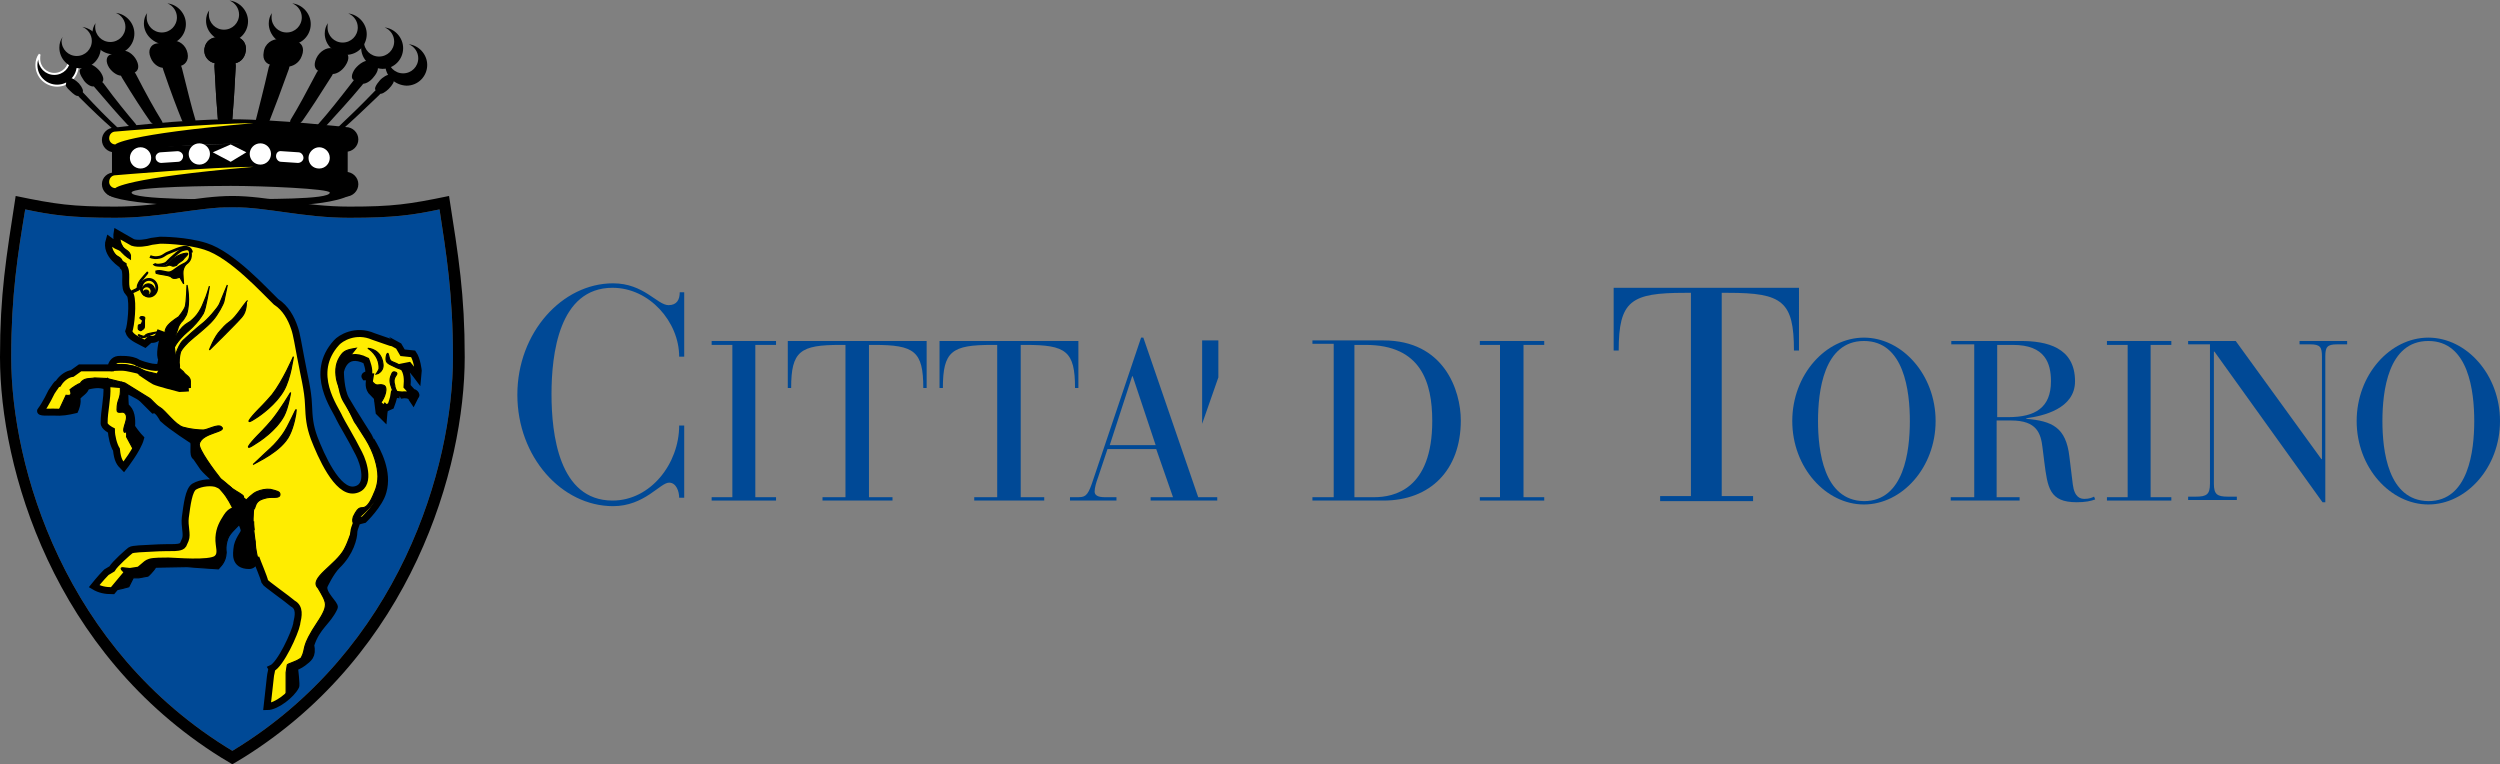 <?xml version="1.0" encoding="utf-8"?>
<!-- Generator: $$$/GeneralStr/196=Adobe Illustrator 27.6.0, SVG Export Plug-In . SVG Version: 6.00 Build 0)  -->
<svg version="1.1" id="Livello_1" xmlns="http://www.w3.org/2000/svg" xmlns:xlink="http://www.w3.org/1999/xlink" x="0px" y="0px"
	 viewBox="0 0 446.5 136.5" style="enable-background:new 0 0 446.5 136.5;" xml:space="preserve">
<rect x="0" y="0" width="446.5" height="136.5" fill="#808080" stroke="none"/>
<style type="text/css">
	.st0{fill:#004996;}
	.st1{fill-rule:evenodd;clip-rule:evenodd;fill:#004996;}
	.st2{stroke:#FFFFFF;stroke-width:0.358;stroke-miterlimit:3.864;}
	.st3{fill-rule:evenodd;clip-rule:evenodd;}
	.st4{fill:#FFFFFF;}
	.st5{fill:#FFED00;}
	.st6{fill:none;stroke:#000000;stroke-width:0.203;stroke-miterlimit:3.864;}
	.st7{stroke:#000000;stroke-width:0.203;stroke-miterlimit:3.864;}
	.st8{fill-rule:evenodd;clip-rule:evenodd;stroke:#000000;stroke-width:0.203;stroke-miterlimit:3.864;}
	.st9{fill:none;stroke:#000000;stroke-width:0.507;stroke-miterlimit:3.864;}
	.st10{fill:none;stroke:#000000;stroke-width:1.217;stroke-miterlimit:3.864;}
	.st11{fill-rule:evenodd;clip-rule:evenodd;fill:#FFED00;}
	.st12{fill:none;stroke:#000000;stroke-width:1.246;stroke-miterlimit:3;}
	.st13{stroke:#000000;stroke-width:0.199;stroke-miterlimit:3.864;}
	.st14{fill:none;stroke:#000000;stroke-width:0.199;stroke-miterlimit:3.864;}
</style>
<g>
	<path class="st0" d="M122.3,52.2h-0.9c0,1.3-0.5,2.3-2,2.3c-2,0-4.4-3.9-9.9-3.9c-9.1,0-17.1,8.8-17.1,19.9
		c0,11.1,7.9,19.9,17.1,19.9c5.6,0,8.4-4.2,10-4.2c1.3,0,1.8,1.6,1.8,2.7h0.9V76h-0.9c0,6.8-5.1,13.4-11.9,13.4
		c-9.6,0-10.9-11.9-10.9-19c0-7.1,1.3-19,10.9-19c6.6,0,11.9,6.1,11.9,12.3h0.9V52.2L122.3,52.2z"/>
	<polygon class="st0" points="130.8,88.8 127.1,88.8 127.1,89.4 138.6,89.4 138.6,88.8 134.9,88.8 134.9,61.6 138.6,61.6 
		138.6,60.9 127.1,60.9 127.1,61.6 130.8,61.6 130.8,88.8 	"/>
	<path class="st0" d="M151.1,88.8h-4.2v0.6h12.5v-0.6h-4.2V61.6h0.9c7.2,0,8.8,1.1,8.8,7.7h0.6v-8.4h-24.8v8.4h0.6
		c0-6.6,1.6-7.7,8.8-7.7h0.9V88.8L151.1,88.8z"/>
	<path class="st0" d="M178.1,88.8H174v0.6h12.5v-0.6h-4.2V61.6h0.9c7.2,0,8.8,1.1,8.8,7.7h0.6v-8.4h-24.8v8.4h0.6
		c0-6.6,1.6-7.7,8.8-7.7h0.9V88.8L178.1,88.8z"/>
	<path class="st1" d="M238.2,88.8h-3.8v0.6h12.7c8.3,0,13.8-5.4,13.8-14.3c0-5.4-3-14.3-13.8-14.3h-12.7v0.6h3.8V88.8L238.2,88.8z
		 M241.9,61.6h2c9.9,0,11.9,6.7,11.9,13.6c0,12.2-6.8,13.6-10.4,13.6h-3.5V61.6L241.9,61.6z"/>
	<polygon class="st0" points="267.9,88.8 264.3,88.8 264.3,89.4 275.8,89.4 275.8,88.8 272.1,88.8 272.1,61.6 275.8,61.6 
		275.8,60.9 264.3,60.9 264.3,61.6 267.9,61.6 267.9,88.8 	"/>
	<path class="st0" d="M302.1,88.6h-5.6v0.9h16.6v-0.9h-5.6V52.3h1.2c9.6,0,11.7,1.5,11.7,10.3h0.9V51.4h-33.1v11.2h0.9
		c0-8.9,2.2-10.3,11.8-10.3h1.1V88.6L302.1,88.6z"/>
	<path class="st1" d="M320.1,75.2c0,8.3,6,14.9,12.8,14.9c6.8,0,12.8-6.6,12.8-14.9c0-8.3-6-14.9-12.8-14.9
		C326.1,60.3,320.1,66.9,320.1,75.2L320.1,75.2z M324.7,75.2c0-5.3,1-14.3,8.2-14.3c7.2,0,8.2,9,8.2,14.3s-1,14.3-8.2,14.3
		C325.7,89.4,324.7,80.5,324.7,75.2L324.7,75.2z"/>
	<path class="st1" d="M352.5,88.8h-4.1v0.6h12.3v-0.6h-4.1V75.1h2.6c4.6,0,5.3,2.3,5.6,4.9l0.3,2.4c0.6,4.7,0.9,7.3,5.8,7.3
		c1.5,0,2.5-0.2,3.3-0.5l-0.2-0.5c-0.4,0.2-0.9,0.4-1.7,0.4c-0.7,0-1.8-0.2-2.1-2.6l-0.6-4.9c-0.6-5.3-3.1-6.4-7.7-6.8v-0.1
		c3-0.4,8.7-1.7,8.7-6.6c0-6.1-5.1-7.2-9.7-7.2h-12.4v0.6h4.1V88.8L352.5,88.8z M356.7,61.6h2.8c5.8,0,6.8,3.3,6.8,6.5
		c0,4.7-2.8,6.4-7.6,6.4h-2V61.6L356.7,61.6z"/>
	<polygon class="st0" points="380,88.8 376.3,88.8 376.3,89.4 387.8,89.4 387.8,88.8 384.1,88.8 384.1,61.6 387.8,61.6 387.8,60.9 
		376.3,60.9 376.3,61.6 380,61.6 380,88.8 	"/>
	<path class="st1" d="M420.9,75.2c0,8.3,6,14.9,12.8,14.9s12.8-6.6,12.8-14.9c0-8.3-6-14.9-12.8-14.9S420.9,66.9,420.9,75.2
		L420.9,75.2z M425.5,75.2c0-5.3,1-14.3,8.2-14.3c7.2,0,8.2,9,8.2,14.3s-1,14.3-8.2,14.3C426.5,89.4,425.5,80.5,425.5,75.2
		L425.5,75.2z"/>
	<path class="st0" d="M414.8,89.7h0.5V63.7c0-1.7,0.3-2.2,2.1-2.2h1.8v-0.6h-8.5v0.6h1.9c1.8,0,2.1,0.5,2.1,2.2v18.3h-0.1
		l-15.3-21.1h-8.5v0.6h3.9v24.9c0,1.9-0.6,2.3-2.5,2.3h-1.4v0.6h8.7v-0.6h-1.6c-1.9,0-2.5-0.4-2.5-2.3V62.8h0.1L414.8,89.7
		L414.8,89.7z"/>
	<path class="st1" d="M209.5,88.8h-4v0.6h11.9v-0.6H214l-9.8-28.5h-0.4L195,86.4c-0.8,2.3-1.3,2.4-2.6,2.4h-1.3v0.6h8.3v-0.6h-2.1
		c-1.3,0-1.8-0.4-1.8-1c0-0.7,0.3-1.7,0.6-2.5l1.7-5.1h8.7L209.5,88.8L209.5,88.8z M206.4,79.5h-8.2l4-12.3h0.1L206.4,79.5
		L206.4,79.5z"/>
	<polygon class="st0" points="214.7,60.8 217.6,60.8 217.6,67.4 214.7,75.7 214.7,60.8 	"/>
	<path class="st0" d="M41.5,134.1C71.4,116,80.9,83.4,80.9,63.8c0-11.3-1.2-18.5-2.4-26.4c-4.7,1-8.1,1.5-16.1,1.5
		c-8.2,0-14.7-1.9-20.9-1.9c-6.2,0-12.7,1.9-20.9,1.9c-8,0-11.4-0.5-16.1-1.5C3.2,45.3,2,52.6,2,63.8C2,83.4,11.5,116,41.5,134.1
		L41.5,134.1z"/>
	<path d="M68.8,11.5c0-0.7,0.2-1.4,0.6-1.9c-0.1,0.2-0.1,0.5-0.1,0.8c0,1.5,1.2,2.7,2.7,2.7c1.5,0,2.7-1.2,2.7-2.7
		c0-1.1-0.7-2.1-1.7-2.5c1.8,0.2,3.3,1.8,3.3,3.7c0,2-1.6,3.7-3.7,3.7C70.4,15.2,68.8,13.5,68.8,11.5L68.8,11.5z"/>
	<path d="M64.5,8.5c0-0.7,0.2-1.4,0.6-1.9c-0.1,0.2-0.1,0.5-0.1,0.8c0,1.5,1.2,2.7,2.7,2.7c1.5,0,2.7-1.2,2.7-2.7
		c0-1.1-0.7-2.1-1.7-2.5c1.8,0.2,3.3,1.8,3.3,3.7c0,2-1.6,3.7-3.7,3.7C66.1,12.2,64.5,10.5,64.5,8.5L64.5,8.5z"/>
	<path d="M58,6c0-0.7,0.2-1.4,0.6-1.9c-0.1,0.2-0.1,0.5-0.1,0.8c0,1.5,1.2,2.7,2.7,2.7c1.5,0,2.7-1.2,2.7-2.7c0-1.1-0.7-2.1-1.7-2.5
		c1.8,0.2,3.3,1.8,3.3,3.7c0,2-1.6,3.7-3.7,3.7C59.7,9.7,58,8,58,6L58,6z"/>
	<path d="M48,4.2c0-0.7,0.2-1.4,0.6-1.9c-0.1,0.2-0.1,0.5-0.1,0.8c0,1.5,1.2,2.7,2.7,2.7c1.5,0,2.7-1.2,2.7-2.7
		c0-1.1-0.7-2.1-1.7-2.5c1.8,0.2,3.3,1.8,3.3,3.7c0,2-1.6,3.7-3.7,3.7S48,6.2,48,4.2L48,4.2z"/>
	<path d="M36.8,3.7c0-0.7,0.2-1.4,0.6-1.9c-0.1,0.2-0.1,0.5-0.1,0.8c0,1.5,1.2,2.7,2.7,2.7c1.5,0,2.7-1.2,2.7-2.7
		c0-1.1-0.7-2.1-1.7-2.5c1.8,0.2,3.3,1.8,3.3,3.7c0,2-1.6,3.7-3.7,3.7C38.5,7.3,36.8,5.7,36.8,3.7L36.8,3.7z"/>
	<path class="st2" d="M13.9,11.1c0,0.1,0,0.3,0,0.5c0,2-1.6,3.7-3.7,3.7c-2,0-3.7-1.6-3.7-3.7c0-0.7,0.2-1.4,0.6-1.9
		c-0.1,0.2-0.1,0.5-0.1,0.8c0,1.5,1.2,2.7,2.7,2.7c1.5,0,2.7-1.2,2.7-2.7c0,0,0,0,0,0L13.9,11.1L13.9,11.1z"/>
	<path d="M10.6,8.5c0-0.7,0.2-1.4,0.6-1.9C11.1,6.8,11,7.1,11,7.3c0,1.5,1.2,2.7,2.7,2.7c1.5,0,2.7-1.2,2.7-2.7
		c0-1.1-0.7-2.1-1.7-2.5C16.5,5.1,18,6.6,18,8.5c0,2-1.6,3.7-3.7,3.7C12.2,12.2,10.6,10.5,10.6,8.5L10.6,8.5z"/>
	<path d="M16.5,6c0-0.7,0.2-1.4,0.6-1.9C17,4.3,17,4.6,17,4.8c0,1.5,1.2,2.7,2.7,2.7c1.5,0,2.7-1.2,2.7-2.7c0-1.1-0.7-2.1-1.7-2.5
		c1.8,0.2,3.3,1.8,3.3,3.7c0,2-1.6,3.7-3.7,3.7C18.2,9.7,16.5,8,16.5,6L16.5,6z"/>
	<path d="M25.7,4.2c0-0.7,0.2-1.4,0.6-1.9c-0.1,0.2-0.1,0.5-0.1,0.8c0,1.5,1.2,2.7,2.7,2.7c1.5,0,2.7-1.2,2.7-2.7
		c0-1.1-0.7-2.1-1.7-2.5c1.8,0.2,3.3,1.8,3.3,3.7c0,2-1.6,3.7-3.7,3.7C27.4,7.8,25.7,6.2,25.7,4.2L25.7,4.2z"/>
	<path d="M13.5,15.8c0.3-0.2,1.1,0.4,1.5,0.9c2.2,2.4,4.2,4.4,5.9,6c0.3,0.3,0.6,0.7,0.3,0.8c-0.3,0.1-0.9-0.4-1.2-0.6
		c-1.7-1.5-3.6-3.3-5.8-5.5C13.6,16.8,13.2,16.1,13.5,15.8L13.5,15.8z"/>
	<path d="M11.8,14.7c0.2-0.3,0.4-0.5,0.6-0.7c0.3-0.3,1.2,0.4,1.7,0.9c0.6,0.7,0.9,1.4,0.6,1.6c-0.2,0.2-0.5,0.4-0.7,0.6
		c-0.3,0.2-1-0.4-1.4-0.8c0,0,0,0,0,0c-0.7-0.6-1-1.1-0.8-1.3C11.8,14.9,11.8,14.8,11.8,14.7L11.8,14.7z"/>
	<path d="M16.5,13.8c0.5-0.2,1.4,0.4,2,1.1c2.2,3,4.1,5.3,5.7,7.2c0.3,0.4,0.5,0.9,0,0.9c-0.4,0.1-1.1-0.4-1.4-0.7
		c-1.7-1.8-3.6-4-5.9-6.7C16.3,14.9,16,14.1,16.5,13.8L16.5,13.8z"/>
	<path d="M14.4,12.3c0.4-0.3,0.9-0.5,1.3-0.8c0.5-0.2,1.5,0.4,2.2,1.3c0.7,1,0.7,1.7,0.2,2c-0.5,0.2-0.9,0.4-1.3,0.6
		c-0.4,0.2-1.3-0.3-1.8-1C14.3,13.4,14,12.6,14.4,12.3L14.4,12.3z"/>
	<path d="M22,11.8c0.7-0.2,1.8,0.5,2.3,1.5c1.8,3.5,3.3,6.2,4.6,8.3c0.3,0.5,0.1,1-0.4,1c-0.5,0-1.2-0.4-1.6-0.8
		c-1.4-2-3.1-4.6-5.1-7.9C21.2,12.9,21.3,12,22,11.8L22,11.8z"/>
	<path d="M19.6,9.8c0.7-0.3,1.5-0.5,2.3-0.7c0.7-0.2,1.9,0.5,2.5,1.7c0.6,1.2,0.2,2-0.5,2.2c-0.7,0.2-1.4,0.3-2.1,0.5
		c-0.6,0.1-1.6-0.4-2.3-1.4C18.8,11,19,10.1,19.6,9.8L19.6,9.8z"/>
	<path d="M30.2,10.3c0.8-0.1,2,0.6,2.3,1.9c1,4,1.7,6.9,2.4,9.2c0.1,0.6-0.3,1-0.9,1c-0.6,0-1.3-0.4-1.5-0.9c-0.9-2.2-2-5.1-3.3-8.9
		C28.7,11.3,29.3,10.4,30.2,10.3L30.2,10.3z"/>
	<path d="M27.8,7.8c1-0.2,2.1-0.3,3.2-0.5c0.9-0.1,2.2,0.7,2.5,2.2c0.3,1.4-0.6,2.2-1.4,2.3c-1,0.1-1.9,0.2-2.8,0.3
		c-0.7,0.1-1.9-0.5-2.4-1.8C26.3,8.9,27,8,27.8,7.8L27.8,7.8z"/>
	<path d="M40.2,9.6c0.9,0,1.9,0.8,1.9,2.2c-0.2,4.1-0.4,7.1-0.6,9.4c-0.1,0.6-0.7,1-1.3,1c-0.6,0-1.2-0.4-1.3-1
		c-0.2-2.3-0.4-5.3-0.6-9.4C38.3,10.5,39.3,9.6,40.2,9.6L40.2,9.6z"/>
	<path d="M38.4,6.7c1.2,0,2.4-0.1,3.6-0.1c1,0,2.1,0.9,1.9,2.5c-0.2,1.5-1.3,2.2-2.1,2.2c-1.1,0-2.1,0-3.2,0c-0.8,0-2-0.7-2.1-2.1
		C36.4,7.7,37.5,6.8,38.4,6.7L38.4,6.7z"/>
	<path d="M40.2,9.6c0.9,0,1.9,0.8,1.9,2.2c-0.2,4.1-0.4,7.1-0.6,9.4c-0.1,0.6-0.7,1-1.3,1c-0.6,0-1.2-0.4-1.3-1
		c-0.2-2.3-0.4-5.3-0.6-9.4C38.3,10.5,39.3,9.6,40.2,9.6L40.2,9.6z"/>
	<path d="M38.4,6.7c1.2,0,2.4-0.1,3.6-0.1c1,0,2.1,0.9,1.9,2.5c-0.2,1.5-1.3,2.2-2.1,2.2c-1.1,0-2.1,0-3.2,0c-0.8,0-2-0.7-2.1-2.1
		C36.4,7.7,37.5,6.8,38.4,6.7L38.4,6.7z"/>
	<path d="M50.5,10c0.9,0.1,1.5,1,1.1,2.3c-1.4,3.9-2.5,6.8-3.4,9.1c-0.2,0.6-0.9,1-1.6,1c-0.6,0-1.1-0.5-0.9-1
		C46.3,19,47.1,16,48,12C48.4,10.7,49.6,9.9,50.5,10L50.5,10z"/>
	<path d="M49.6,7c1.1,0.1,2.2,0.2,3.3,0.4c0.9,0.2,1.6,1.1,1,2.6c-0.5,1.4-1.8,1.9-2.5,1.9c-1-0.1-1.9-0.2-2.9-0.3
		c-0.8-0.1-1.7-0.8-1.4-2.3C47.3,7.7,48.7,7,49.6,7L49.6,7z"/>
	<path d="M59,11.4c0.8,0.2,0.9,1.1,0.3,2.1c-2.2,3.5-3.9,6.1-5.3,8.1c-0.4,0.5-1.1,0.9-1.6,0.8c-0.6,0-0.7-0.5-0.5-1
		c1.3-2.1,2.8-4.9,4.7-8.5C57.2,11.9,58.4,11.3,59,11.4L59,11.4z"/>
	<path d="M59.1,8.6c0.9,0.2,1.7,0.4,2.5,0.7c0.7,0.3,0.9,1.2,0.1,2.4c-0.7,1.1-1.8,1.6-2.4,1.5c-0.7-0.2-1.5-0.3-2.3-0.5
		c-0.7-0.2-1.1-1-0.5-2.3C57.1,9.1,58.4,8.5,59.1,8.6L59.1,8.6z"/>
	<path d="M65,13.4c0.5,0.2,0.3,1.1-0.4,1.9c-2.4,2.9-4.5,5.1-6.2,7c-0.4,0.4-1.1,0.8-1.5,0.7c-0.5-0.1-0.4-0.5,0-0.9
		c1.7-1.9,3.6-4.3,6-7.4C63.5,13.8,64.6,13.1,65,13.4L65,13.4z"/>
	<path d="M65.8,10.9c0.5,0.3,1,0.5,1.5,0.8c0.4,0.3,0.2,1.2-0.6,2.1c-0.6,0.8-1.6,1.3-2,1.1c-0.5-0.2-1-0.4-1.5-0.6
		c-0.5-0.2-0.5-1,0.2-2C64.2,11.3,65.3,10.7,65.8,10.9L65.8,10.9z"/>
	<path d="M68.5,15.4c0.3,0.3-0.2,1-0.8,1.6c-2.4,2.3-4.4,4.2-6.2,5.8c-0.3,0.3-1,0.7-1.3,0.6c-0.4-0.1-0.1-0.5,0.3-0.8
		c1.8-1.7,3.9-3.7,6.3-6.2C67.3,15.8,68.2,15.2,68.5,15.4L68.5,15.4z"/>
	<path d="M69.6,13.4c0.3,0.2,0.5,0.5,0.7,0.8c0.2,0.3-0.2,1-0.9,1.7c-0.5,0.5-1.3,1-1.5,0.8c-0.2-0.2-0.5-0.4-0.8-0.6
		c-0.3-0.2,0-0.9,0.7-1.7C68.3,13.8,69.3,13.2,69.6,13.4L69.6,13.4z"/>
	<path class="st3" d="M20.4,22.8c0,0,12-1.5,20.9-1.5c8.2,0,20.5,1.4,20.5,1.4c1.2,0,2.2,1,2.2,2.2v0c0,1.2-1,2.2-2.2,2.2
		c0,0-12.1-1.4-20.6-1.4c-8.3,0-20.8,1.5-20.8,1.5c-1.2,0-2.2-1-2.2-2.2l0,0C18.2,23.8,19.2,22.8,20.4,22.8L20.4,22.8z"/>
	<path d="M20,26.8c0,0,12.9-1,21.2-1.1c8.2-0.1,20.9,0.7,20.9,0.7v5.8c0,0-12.7-1.4-20.8-1.4C33,30.7,20,32.2,20,32.2V26.8L20,26.8z
		"/>
	<path class="st3" d="M20.4,30.8c0,0,12.6-1.5,20.9-1.5c8,0,20.5,1.4,20.5,1.4c1.2,0,2.2,1,2.2,2.2l0,0c0,1.2-1,2.2-2.2,2.2
		c0,0,0.2-2.1-20.5-2.1c-22,0-20.9,2.1-20.9,2.1c-1.2,0-2.2-1-2.2-2.2l0,0C18.2,31.7,19.2,30.8,20.4,30.8L20.4,30.8z"/>
	<polygon class="st4" points="38,27.2 41.2,28.9 44,27.2 41.2,25.8 38,27.2 	"/>
	<path class="st4" d="M28.7,27.2l3-0.2c0.5,0,1,0.4,1,0.9v0c0,0.5-0.4,1-0.9,1l-3,0.2c-0.5,0-1-0.4-1-0.9v0
		C27.7,27.7,28.2,27.2,28.7,27.2L28.7,27.2z"/>
	<path class="st4" d="M23.2,28.2c0-1,0.8-1.9,1.9-1.9c1,0,1.9,0.8,1.9,1.9c0,1-0.8,1.9-1.9,1.9C24.1,30.1,23.2,29.3,23.2,28.2
		L23.2,28.2z"/>
	<path class="st4" d="M33.7,27.5c0-1,0.8-1.9,1.9-1.9c1,0,1.9,0.8,1.9,1.9c0,1-0.8,1.9-1.9,1.9C34.5,29.4,33.7,28.5,33.7,27.5
		L33.7,27.5z"/>
	<path class="st4" d="M50.3,27l3,0.2c0.5,0,0.9,0.5,0.9,1v0c0,0.5-0.5,0.9-1,0.9l-3-0.2c-0.5,0-0.9-0.5-0.9-1v0
		C49.3,27.3,49.7,26.9,50.3,27L50.3,27z"/>
	<path class="st4" d="M44.6,27.5c0-1,0.8-1.9,1.9-1.9c1,0,1.9,0.8,1.9,1.9c0,1-0.8,1.9-1.9,1.9C45.4,29.4,44.6,28.5,44.6,27.5
		L44.6,27.5z"/>
	<path class="st4" d="M55.1,28.2c0-1,0.9-1.9,1.9-1.9c1,0,1.9,0.8,1.9,1.9c0,1-0.8,1.9-1.9,1.9C55.9,30.1,55.1,29.3,55.1,28.2
		L55.1,28.2z"/>
	<path class="st5" d="M41.8,91.3c0,0-0.7,0-1.4,1.1c-0.7,1.1-1.3,2.1-1.4,3.7s0.7,2.9-0.4,3.8c-1.3,1-7.6,0.4-8.6,0.4
		c-1,0-2.7,0-3.3,0.2c-0.6,0.2-0.7,0.4-1.2,0.8c-0.5,0.4-0.7,0.6-0.7,0.6l-1.9,0.3c0.2,0.5-0.4,0.4-0.4,0.4l-2.5,3
		c-1.3,0-2.3-0.2-3.3-0.8c0,0,1.2-1.5,2.2-2.5l1-0.6c0.5-0.9,2.9-3,3.3-3.3c0.4-0.3,2.4-0.3,3.9-0.4c1.4-0.1,3.6-0.1,3.6-0.1
		c0.5,0,1.6,0,1.9-0.5l0.4-0.9c0.4-1-0.2-2.4,0-4c0.3-2.2,0.6-4.9,1.6-5.5c1.2-0.7,3.2-0.9,4.3-0.4c-0.4-1-1.7-1.8-2.7-3
		c-0.5-0.7-1.3-1.9-1.3-1.9c-0.7-0.3-0.1-2.2-0.5-2.9c0,0-3.8-2.4-5.4-3.9c0,0-0.9-1.8-1.7-1.6c-0.6-0.6-1.9-1.9-1.9-1.9
		c-0.8-0.8-2.6-1.4-3.2-1.9c0,0.9,0,2,0.1,3.2c1.1,0.7,1.2,2.3,1.1,3.6c0.1,0.3,1.2,1.7,1.6,2.1c-0.5,1.9-3,5.1-3,5.1
		c-0.7-0.7-1.1-1.2-1.3-3.1c-0.5-0.8-0.9-2.4-0.9-3.4c0,0-1.4-0.7-1.3-1.4c0-2.1,0.6-4.2,0.5-6.5c-1.4-0.5-2.3-0.3-3.7,0
		c-0.3,1-0.9,1-1.7,2c0.3,0.9-0.3,2.2-0.3,2.2c-1.3,0.3-2.3,0.5-3.9,0.4c-0.9,0-2.6,0.1-2.2-0.3C8,72.3,9.1,70,9.1,70l0.4-0.6
		c0.2-0.2,0.5-0.9,0.8-0.9c0.7-1.1,1.7-1.7,2.5-1.8l1.4-1l5.5,0c0.1-0.7,0.5-1.4,1.3-1.5c0,0,2.4-0.2,3.5,0.6c0,0,0.7,0.3,1.1,0.4
		c1.1,0.3,1.7,0.5,2.9,0.4l0.3-1.5c-0.5-0.5,0-3.1,0.4-4.2l-0.8-0.3c-0.3,0.8-0.8,1.1-1.7,1l-0.9,0.8c-1.5-0.8-2.6-1.2-2.9-2.2
		c0.4-1,0.8-5.1,0.3-6.5L22.6,52c-0.6-1.2,0.2-3.5-0.7-4.3l0-0.2c0,0-3.3-1.9-2.5-4.5c0.7,0.5,1.1,0.9,1.8,1.2
		c-0.6-1.2-0.4-2.4-0.4-2.4l2.8,1.6c0.9,0.3,2.4,0.1,3.4-0.2l1.5-0.2c0.3,0,4.6,0,8.1,1.1c4.8,1.5,10.7,8.1,12.6,9.9
		c1.7,1.1,2.7,2.9,3.3,4.7c0.4,1.1,0.7,3.2,1.1,5.2c0.6,3.3,1.3,5.8,1.4,8.5c0.1,2.3,0.2,3.7,1,5.9c1.2,3.1,4.1,9.8,7.2,9.3
		c3-0.5,1.7-4.8,0.8-6.5c-1.4-2.8-3.2-5.7-3.5-6.4c-0.7-1.7-5.5-7.9-0.5-13.4c0.7-0.8,3.4-2.5,6.5-1.1c0,0,2.6,0.9,2.6,0.9
		c0.8,0.3,0.8,0.2,0.8,0.2l1.1,0.6l0.7,1.2l1.9,0.2c0.7,1,0.9,3,0.9,3l-0.1,1.1L74,66.9l-1.3-1.6l-0.8,0.3c0.8,1,0.8,2.3,0.7,3.5
		l1,1.1c0.3-0.1,0.8,0.5,0.5,0.6l-0.4,0.8l-0.2-0.3c0,0-0.2-1-2.1-0.6c0.1-0.1-0.2,0-0.1-0.1l-1-0.1c-0.1,0.8-0.6,2.1-0.6,2.1
		L68.7,73l-0.1-0.1c-0.2,0.3-0.3,1.6-0.3,1.6l-0.8-0.8c-0.1-0.8-0.3-2.4-0.3-2.4l0,0l-0.1-0.6l-0.7-0.5l0,0.1
		c-0.9-0.9-0.7-1.8-0.5-2.9H65c-0.2-0.3,0.5-0.4,0.6-0.4c0.3-0.8-0.4-2.5-0.4-2.5c-4-2-4.6,2-4.6,2s0,3.3,1,5c1,1.8,4.5,7.2,4.5,7.3
		c1.2,2,3.1,5.6,2.1,9.1c-0.6,2.3-3.4,5-3.4,5c-1.3,0.3-1.3,0.4-1.4,0.8c-0.2,0.5-0.4,1.1-0.4,1.4c0,1-0.6,3.7-3,6
		c-1.2,1.2-2.3,3.6-2.3,3.6c-0.5,1.4,2.1,3.4,1.8,3.9c-1.2,2.6-3.1,3.3-4.2,6.7c0.4,2-0.4,2.4-1.4,3.2c-0.5,0.4-1.5,0.8-1.5,0.8
		c0,0.1,0.4,3.3,0.2,3.4c-0.7,1.4-3.4,3.6-5.1,3.6l0.6-5.4c0-0.3,0.3-1.2,0.2-1.4c1.6-0.7,4.2-6.4,4.5-8l0-0.1
		c0.3-1.3,0.6-2.8-0.7-3.5c-0.9-0.8-4.9-3.6-5-3.9c-0.2-0.9-1.3-3.4-1.6-4.3c0,0-0.2,1.4-1.2,1.4c-2.8,0-2.2-2.4-2.2-2.9
		c0.1-1.6,1.3-2.8,1.3-3.2c0.1-0.5-0.5-1.6-0.5-1.6L41.8,91.3L41.8,91.3z"/>
	<path class="st3" d="M25.4,51.8c0-0.6,0.5-1.1,1.1-1.1c0.6,0,1.1,0.5,1.1,1.1c0,0.6-0.5,1.1-1.1,1.1C25.8,52.9,25.4,52.4,25.4,51.8
		L25.4,51.8z M25.4,52c0-0.5,0.4-0.8,0.8-0.8c0.5,0,0.8,0.4,0.8,0.8c0,0.5-0.4,0.8-0.8,0.8C25.7,52.9,25.4,52.5,25.4,52L25.4,52z"/>
	<path class="st6" d="M25.4,51.8c0-0.6,0.5-1.1,1.1-1.1c0.6,0,1.1,0.5,1.1,1.1c0,0.6-0.5,1.1-1.1,1.1C25.8,52.9,25.4,52.4,25.4,51.8
		L25.4,51.8z M25.4,52c0-0.5,0.4-0.8,0.8-0.8c0.5,0,0.8,0.4,0.8,0.8c0,0.5-0.4,0.8-0.8,0.8C25.7,52.9,25.4,52.5,25.4,52L25.4,52z"/>
	<path class="st7" d="M25.2,57c0.2,0.2,0.3,0.1,0.2,0.5c-0.1,0.3-0.3,0.5-0.3,0.5s-0.4-0.1-0.4,0.2c0,0.2-0.1,0.6,0.1,0.7
		c0.2,0.1,0.3,0.3,0.6,0c0.3-0.2,0.4-0.3,0.4-0.7c0-0.4,0-0.7,0-1c0-0.3,0.2-0.5-0.1-0.6c-0.3-0.1-0.6-0.1-0.7,0.1
		C25,56.8,24.9,56.8,25.2,57L25.2,57z"/>
	<path class="st7" d="M24.7,59.8c-0.1,0.1,0.5,0.5,0.7,0.5c0.3,0,0.7-0.1,0.9-0.2c0.2-0.2,2.3-0.9,2.3-0.9s-2.1,0.3-2.4,0.5
		c-0.3,0.1-0.3,0.5-0.8,0.3C25,59.9,24.8,59.7,24.7,59.8L24.7,59.8z"/>
	<path class="st7" d="M30.6,49.5c0.4,0.5,1.5,0,1.5,0l0.7,1.2c0,0-0.2-1.9-0.1-2.4c0.2-1.1,1.2-1.6,0.1-1c-1.2,0.6-1.6,1.2-2.3,1.4
		c-0.7,0.2-1.6-0.5-2.5-0.1C27.1,49,30.2,49,30.6,49.5L30.6,49.5z"/>
	<path class="st7" d="M30.6,62.3c0.1-1.4,0.8-2.3,1.5-3.3c0.7-0.9,1.1-1.1,1.9-1.6c0.7-0.6,1.1-1,1.6-1.8c0.5-0.8,0.6-1.2,0.9-1.9
		c0.4-0.8,0.9-2.6,0.9-2.6s-0.6,4-1.1,4.9c-0.5,0.8-1,1.5-1.9,2.4c-0.9,0.9-1.3,1.1-2.1,2c-0.8,0.9-1,1.3-1.4,2.1
		C30.7,63.3,30.5,63.8,30.6,62.3L30.6,62.3z"/>
	<path class="st7" d="M31.1,64.4c0,0,0.5-2.5,1.6-3.6c0.4-0.4,2.3-2.1,3.3-2.9c1-0.7,2.9-2.9,3.2-3.6c0.3-0.7,1.4-3.4,1.4-3.4
		s-0.5,2.4-0.6,2.9c-0.1,0.5-1.1,2.4-2,3.4c-0.9,1.1-3.6,3.2-3.9,3.5c-0.4,0.3-1.8,1.7-1.9,2.3C32,63.8,32,64.6,32,64.8
		c0,0.2,0.3,1.1-0.4,1.1c-0.6-0.1-0.8-1.4-0.8-1.4L31.1,64.4L31.1,64.4z"/>
	<path class="st7" d="M45.6,99.7c0,0-0.2,1.4-1.2,1.4c-2.8,0-2.2-2.4-2.2-2.9c0.1-1.6,1.3-2.8,1.3-3.2c0.1-0.5-0.5-1.6-0.5-1.6
		L45.6,99.7L45.6,99.7z"/>
	<path class="st7" d="M45.9,77.9c0,0-3.1,3.2-0.5,1.5c1-0.6,3.9-2.5,5.3-5.1c0.8-1.5,1.2-4.2,1.2-4.2s-1.9,3.2-3.4,5
		C47.5,76.3,45.9,77.9,45.9,77.9L45.9,77.9z"/>
	<path class="st7" d="M47.4,80.9c-0.8,0.8-2.7,2.5-2.1,2c0.6-0.4,5-2.3,6.4-5.2c0.8-1.6,1.2-3.9,1.2-4.5c0-0.5-1.3,2.9-2.5,4.5
		C49.3,79.2,48.6,79.8,47.4,80.9L47.4,80.9z"/>
	<path class="st8" d="M39.4,59c0.4-0.4,0.7-0.9,1.7-1.6c1-0.7,2.5-3.1,2.9-3.5c0.4-0.4,0,0,0,0s0.1,1.7-0.8,2.7
		c-0.9,1.1-5.8,5.9-5.8,5.9S38.3,60.1,39.4,59L39.4,59z"/>
	<path class="st7" d="M46,73.3c0,0-3.1,3.2-0.5,1.5c1-0.6,3.8-2.6,5.2-5.1c1.2-2.1,1.7-6,1.7-6s-1.9,4.4-3.8,6.8
		C47.6,71.7,46,73.3,46,73.3L46,73.3z"/>
	<path class="st7" d="M21.9,47.5c0,0-3.3-1.9-2.5-4.5c0.2,1.5,0.4,1.5,1,2.3c0.5,0.6,1.2,0.6,1.4,1.3C21.9,46.9,21.9,47.5,21.9,47.5
		L21.9,47.5z"/>
	<path class="st7" d="M23.3,46.3c0,0-3.3-1.9-2.5-4.5c0.3,1.2,0.5,1.5,1.1,2.3c0.5,0.6,1.2,0.7,1.4,1.5
		C23.3,45.9,23.3,46.3,23.3,46.3L23.3,46.3z"/>
	<path class="st9" d="M27.5,47.1c0,0,0.2,0.4,1.3,0.2c1.1-0.2,1-0.5,1.7-1.1c0.7-0.6,1.6-1.5,2.1-1.6c0.5-0.1,1.3-0.5,1.4,0.5
		c0.1,0.9-0.1,1.7-1.3,2.2c-1.2,0.6-1.6,1.2-2.3,1.4c-0.7,0.2-1.8-0.5-2.6-0.1"/>
	<path class="st8" d="M27.7,47.3c0,0,0,0.1,1.1,0.2c1.2,0.1,1.2-0.5,1.9-1.1c0.7-0.6,1.6-1,2.1-1.1c0.5-0.1,1.1-0.2,0.5,0.4
		c-0.9,0.9-0.3,0.5-1,1c-1.1,0.7-0.4,0.6-1.1,0.8c-0.7,0.2-0.6-0.4-1.4,0C28.9,47.7,27.7,47.3,27.7,47.3L27.7,47.3z"/>
	<path class="st7" d="M25.6,52.3c0-0.3,0.2-0.5,0.5-0.5c0.3,0,0.5,0.2,0.5,0.5s-0.2,0.5-0.5,0.5C25.9,52.8,25.6,52.6,25.6,52.3
		L25.6,52.3z"/>
	<path class="st9" d="M25.2,51.4c0-0.8,0.6-1.5,1.4-1.5c0.8,0,1.4,0.7,1.4,1.5c0,0.8-0.6,1.5-1.4,1.5C25.9,52.9,25.2,52.2,25.2,51.4
		L25.2,51.4z"/>
	<path class="st7" d="M23.5,52c0.2-0.2,0.8-0.3,1-0.6c0-1,1-1.9,1.8-2.8c0.6,0.1-1.7,1.6-1.3,3C25.1,51.7,22.6,52.9,23.5,52L23.5,52
		z"/>
	<path class="st7" d="M66.7,68.4c0.7,0.7,0.9,0.1,1.8,0.4c0.9,0.3,0.2,2.3-0.5,3.1l1,0.8l-1.4,0.9c-0.1-0.8-0.6-2-0.6-2l0.3-0.4
		l-0.1-0.6l-0.7-0.5l0,0.1c-0.9-0.9-0.7-1.8-0.5-2.9C66,67.4,66,67.7,66.7,68.4L66.7,68.4z"/>
	<path class="st7" d="M71.4,70.6c0.1-0.1-0.2,0-0.1-0.1l-1-0.1c0,0,0.1,0.1-0.4-1.3c-0.5-1.3-0.1-1.9,0.1-2.4
		c0.2-0.5,0.7-0.2,0.7-0.2s0.4,0.1,0,0.6c-0.4,0.6-0.4,1.1-0.2,1.7C70.5,69.6,71.4,70.6,71.4,70.6L71.4,70.6z"/>
	<path class="st7" d="M68.4,65c-0.3-2.7-2.7-2.8-2.7-2.8s2.1,1.2,2,3.6c0,0.3-0.6,1.1-0.6,1.1S68.6,66.5,68.4,65L68.4,65z"/>
	<path class="st7" d="M69.4,63.4c0.2,0.9,0.3,1.1,0.9,1.3c0.6,0.2,1.6,0.8,1.6,0.8L72,66c0,0-0.1,0.1-1.1-0.3
		c-1-0.5-1.7-0.7-1.9-1.2C68.8,63.9,69.2,62.5,69.4,63.4L69.4,63.4z"/>
	<path class="st10" d="M19.7,65.7c0,0,0.9-0.1,2-0.1c1.1,0,2.7,0.5,2.8,0.5c0.1,0,2.5,1.7,3.1,2c0.6,0.3,4.1,1.2,4.5,1.3
		c0.4,0,1.6-0.1,1.6-0.1"/>
	<path d="M19.8,33.1c2.2-2,19.5-2,21.4-2c1.9,0,19.2,0,21.4,2c0.2,0.2,1-0.1,1,0.4c0,2.1-6.6,2.8-7.6,2.9c-3.8,0.4-9,0.6-14.8,0.6
		c-1.9,0-20.4-0.3-22.1-2.4c-0.2-0.2,0.3-0.1,0.3-0.5C19.3,33.6,19.6,33.3,19.8,33.1L19.8,33.1z M58.9,34.4c0-0.7-11.9-1.2-17.7-1.2
		c-2.5,0-17.7,0.1-17.7,1.2c0,1.3,15.3,1.2,17.7,1.2C47,35.5,58.9,35.7,58.9,34.4L58.9,34.4z"/>
	<path d="M41.5,134.1C71.4,116,80.9,83.4,80.9,63.8c0-11.3-1.2-18.5-2.4-26.4c-4.7,1-8.1,1.5-16.1,1.5c-8.2,0-14.7-1.9-20.9-1.9
		c-6.2,0-12.7,1.9-20.9,1.9c-8,0-11.4-0.5-16.1-1.5C3.2,45.3,2,52.6,2,63.8C2,83.4,11.5,116,41.5,134.1L41.5,134.1z M41.5,35
		c6.2,0,12.7,1.9,20.9,1.9c7.7,0,10.6-0.4,17.8-1.9c1.7,10.9,2.8,17.5,2.8,28.8c0,19.8-9.5,52.8-39.5,71.5l-2,1.2c0,0,0.6-0.3,0,0
		l-2-1.2l0,0C9.5,116.6,0,83.6,0,63.8C0,52.5,1.1,46,2.8,35c7.2,1.5,10.1,1.9,17.8,1.9C28.8,36.9,35.3,35,41.5,35L41.5,35z"/>
	<path class="st11" d="M20.6,31.3c0,0,17.4-1.5,24.7-1.5c-23.3,2-24.7,3.8-24.7,3.8c-0.6,0-1.1-0.5-1.1-1.1l0,0
		C19.5,31.8,20,31.3,20.6,31.3L20.6,31.3z"/>
	<path class="st11" d="M20.6,23.5c0,0,17.4-1.5,24.7-1.5c-23.3,2-24.7,3.8-24.7,3.8c-0.6,0-1.1-0.5-1.1-1.1l0,0
		C19.5,24,20,23.5,20.6,23.5L20.6,23.5z"/>
	<path class="st9" d="M26.8,45.8c0,0,0.6,0.3,1.3,0.2c1.1-0.1,1.2-0.6,2.1-0.9c0.9-0.4,1.9-0.8,2.5-0.9c0.5-0.1,1.4,0,1.5,0.9"/>
	<path class="st12" d="M41.9,91.2c0,0-0.7,0-1.4,1.1c-0.7,1.1-1.3,2.1-1.4,3.7c-0.1,1.6,0.7,2.9-0.4,3.8c-1.3,1-7.6,0.4-8.6,0.4
		c-1,0-2.7,0-3.3,0.2c-0.6,0.2-0.7,0.4-1.2,0.8s-0.7,0.6-0.7,0.6l-1.9,0.3c0.2,0.5-0.4,0.4-0.4,0.4l-2.5,3c-1.3,0-2.3-0.2-3.3-0.8
		c0,0,1.2-1.5,2.2-2.5l1-0.6c0.5-0.9,2.9-3,3.3-3.3c0.4-0.3,2.4-0.3,3.9-0.4c1.4-0.1,3.6-0.1,3.6-0.1c0.5,0,1.6,0,1.9-0.5l0.4-0.9
		c0.4-1-0.2-2.4,0-4c0.3-2.2,0.6-4.9,1.6-5.5c1.2-0.7,3.2-0.9,4.3-0.4c-0.4-1-1.7-1.8-2.7-3c-0.5-0.7-1.3-1.9-1.3-1.9
		c-0.7-0.3-0.1-2.2-0.5-2.9c0,0-3.8-2.4-5.4-3.9c0,0-0.9-1.8-1.7-1.6c-0.6-0.6-1.9-1.9-1.9-1.9c-0.8-0.8-2.6-1.4-3.2-1.9
		c0,0.9,0,2,0.1,3.2c1.1,0.7,1.2,2.3,1.1,3.6c0.1,0.3,1.2,1.7,1.6,2.1c-0.5,1.9-3,5.1-3,5.1c-0.7-0.7-1.1-1.2-1.3-3.1
		c-0.5-0.8-0.9-2.4-0.9-3.4c0,0-1.4-0.7-1.3-1.4c0-2.1,0.6-4.2,0.5-6.5c-1.4-0.5-2.3-0.3-3.7,0c-0.3,1-0.9,1-1.7,2
		c0.3,0.9-0.3,2.2-0.3,2.2c-1.3,0.3-2.3,0.5-3.9,0.4c-0.9,0-2.6,0.1-2.2-0.3c0.8-1,1.9-3.3,1.9-3.3l0.4-0.6c0.2-0.2,0.5-0.9,0.8-0.9
		c0.7-1.1,1.7-1.7,2.5-1.8l1.4-1l5.5,0c0.1-0.7,0.5-1.4,1.3-1.5c0,0,2.4-0.2,3.5,0.6c0,0,0.7,0.3,1.1,0.4c1.1,0.3,1.7,0.5,2.9,0.4
		l0.3-1.5c-0.5-0.5,0-3.1,0.4-4.2l-0.8-0.3c-0.3,0.8-0.8,1.1-1.7,1l-0.9,0.8c-1.5-0.8-2.6-1.2-2.9-2.2c0.4-1,0.8-5.1,0.3-6.5
		l-0.6-0.8c-0.6-1.2,0.2-3.5-0.7-4.3l0-0.2c0,0-3.3-1.9-2.5-4.5c0.7,0.5,1.1,0.9,1.8,1.2c-0.6-1.2-0.4-2.4-0.4-2.4l2.8,1.6
		c0.9,0.3,2.4,0.1,3.4-0.2l1.5-0.2c0.3,0,4.6,0,8.1,1.1c4.8,1.5,10.7,8.1,12.6,9.9c1.7,1.1,2.7,2.9,3.3,4.7c0.4,1.1,0.7,3.2,1.1,5.2
		c0.6,3.3,1.3,5.8,1.4,8.5c0.1,2.3,0.2,3.7,1,5.9c1.2,3.1,4.1,9.8,7.2,9.3c3-0.5,1.7-4.8,0.8-6.5c-1.4-2.8-3.2-5.7-3.5-6.4
		c-0.7-1.7-5.5-7.9-0.5-13.4c0.7-0.8,3.4-2.5,6.6-1.1c0,0,2.6,0.9,2.6,0.9c0.8,0.3,0.8,0.2,0.8,0.2l1.1,0.6l0.7,1.2l1.9,0.2
		c0.7,1,0.9,3,0.9,3l-0.1,1.1l-0.3-0.4l-1.3-1.6L72,65.5c0.8,1,0.8,2.3,0.7,3.5l1,1.1c0.3-0.1,0.8,0.5,0.5,0.6l-0.4,0.8l-0.2-0.3
		c0,0-0.2-1-2.1-0.6c0.1-0.1-0.2,0-0.1-0.1l-1-0.1c-0.1,0.8-0.6,2.1-0.6,2.1l-0.9,0.4l-0.1-0.1c-0.2,0.3-0.3,1.6-0.3,1.6l-0.8-0.8
		c-0.1-0.8-0.3-2.4-0.3-2.4l0,0l-0.1-0.6l-0.7-0.5l0,0.1c-0.9-0.9-0.7-1.8-0.5-2.9h-0.9c-0.2-0.3,0.5-0.4,0.6-0.4
		c0.3-0.8-0.4-2.5-0.4-2.5c-4-2-4.6,2-4.6,2s0,3.3,1,5c1,1.8,4.5,7.2,4.5,7.3c1.2,2,3.1,5.6,2.1,9.1c-0.6,2.3-3.4,5-3.4,5
		c-1.3,0.3-1.3,0.4-1.4,0.8c-0.2,0.5-0.4,1.1-0.4,1.4c0,1-0.6,3.7-3,6c-1.2,1.2-2.3,3.6-2.3,3.6c-0.5,1.4,2.1,3.4,1.8,3.9
		c-1.2,2.6-3.1,3.3-4.2,6.7c0.4,2-0.4,2.4-1.4,3.2c-0.5,0.4-1.5,0.8-1.5,0.8c0,0.1,0.4,3.3,0.2,3.4c-0.7,1.4-3.4,3.6-5.1,3.6
		l0.6-5.4c0-0.3,0.3-1.2,0.2-1.4c1.6-0.7,4.2-6.4,4.5-8l0-0.1c0.3-1.3,0.6-2.8-0.7-3.5c-0.9-0.8-4.9-3.6-5-3.9
		c-0.2-0.9-1.3-3.4-1.6-4.3c0,0-0.2,1.4-1.2,1.4c-2.8,0-2.2-2.4-2.2-2.9c0.1-1.6,1.3-2.8,1.3-3.2c0.1-0.5-0.5-1.6-0.5-1.6L41.9,91.2
		L41.9,91.2z"/>
	<path class="st13" d="M32.2,69.3c-0.7-0.2-1.6-0.4-2.3-0.6c-1.5-0.3-2.4-0.9-2.4-0.9l-2.2-1.4c-1.1-0.8-3.4-0.9-3.4-0.9
		c-0.7,0.2-1.2,0.2-2,0.1c0,0,0.3-0.2,0.8-0.2c0.5,0,1-0.3,1.3-0.3s1.6,0.3,1.8,0.3s2,0.9,2.6,1l1.7,0.4l0.1-0.3l0.6-1.1l0.3-1.5
		c-0.5-0.5,0-3.1,0.4-4.2c0,0-0.2-0.8,0.5-1.6c0.7-0.8,1.9-1.5,1.9-1.5s1-1.2,1.2-1.9c0.2-0.7,0.3-3.8,0.3-3.8s0.7,2.9-0.1,5.3
		c0,0-0.5,0.9-0.7,1.1c-0.2,0.1-0.8,1-0.8,1.3c-0.1,0.3-0.6,1.7-0.7,2.3c-0.1,0.7,0.2,1.8,0.2,2.7c0,0.8,0.3,1.3,0.6,1.9
		c0.3,0.6,0.7,0.6,1,1.1c0.3,0.4,1.1,0.7,1.1,1.5v1.1l-1.1,0.1L32.2,69.3L32.2,69.3z"/>
	<path d="M39.6,85.8c0.4,0.5,1.1,1,1.8,1.4C40.6,86.6,39.9,86.1,39.6,85.8L39.6,85.8z M45.3,93.1c0,0.4,0,1,0.1,1.6
		c0-0.4-0.1-0.8-0.1-1.2L45.3,93.1L45.3,93.1z"/>
	<path class="st14" d="M39.6,85.8c0.4,0.5,1.1,1,1.8,1.4C40.6,86.6,39.9,86.1,39.6,85.8L39.6,85.8z M45.3,93.1c0,0.4,0,1,0.1,1.6
		c0-0.4-0.1-0.8-0.1-1.2L45.3,93.1L45.3,93.1z"/>
	<path d="M21.6,69.1l0.7,0.3l-3.2-1.9L21.6,69.1L21.6,69.1z M22.3,69.4c0,0.9,0,2,0.1,3.2c1.1,0.7,1.2,2.3,1.1,3.6
		c0.1,0.3,1.2,1.7,1.6,2.1c-0.2,0.7-1.1,2.3-1.1,2.3l-1.4-2.6c0,0,0.2-1.1-0.4-0.8c-0.5-0.8,1.1-2.7,0-3.5c-0.4-0.3-1.3,0.3-1.3-0.5
		c0-2.1,0.7-1.7,0.6-4l-2.5-0.2c-1.4-0.5-2.3-0.3-3.7,0c-0.3,1-0.9,1-1.7,2c0.3,0.9-0.3,2.2-0.3,2.2c-0.8,0.2-2.9,0.4-2.9,0.4l1.4-3
		c0,0,0.6,0.1,0.8-0.1c0.2-0.3-0.1-0.9-0.1-0.9c0.2-0.2,1.5-1.1,1.8-1.1c0.7-1.1,1.7-0.8,2.6-1l2.2,0.1l3.2,0.8c0,0,3.7,2.3,4.2,2.6
		c0.6,0.3,1.2,1.3,2.1,1.8c0.9,0.5,2.7,3.1,4.1,3.5c1.4,0.4,2.9,0.5,3.6,0.5c0.7,0,2.6-1.1,3.2-0.6c1.3,1-3.5,1-3.9,3.1
		c-0.2,0.9,2.6,4.7,3.8,6.2c0.4,0.3,1.1,0.9,1.9,1.6l0.1,0.1c1,0.7,2.1,1.2,2.1,1.5l0,0.2l0.5,0.4c0,0,1.1-1.2,1.9-1.5
		c0.7-0.3,1.6-0.5,2.4-0.4c1.2,0.3,1.7,0.4,1.7,0.9c0,0.8-1.3,0.4-2.3,0.6c-1.3,0.3-1.8,0.6-2.1,1.5c-0.3,1.1-0.3-0.3-0.4,2.2
		c0,0.3,0,0.6,0,0.9c0.1,1,0.2,2,0.3,2.7c0.1,0.4,0.1,0.7,0.1,0.8c0,0.1,0,0.1,0,0.1c0,1.6,1.5,6.8,1.5,6.8L43.5,95
		c0,0-0.2-0.6-0.6-1.5c-1.6,1.7-2.2,2-2.5,3.8c-0.1,0.6,0,1.4,0,1.4c-0.1,1.8-1.1,2.5-1.4,2.9c-1.9-0.1-5.6-0.4-5.6-0.4l-5.6,0.1
		c-0.3,0.6-1.4,1.7-1.4,1.6l-1.6,0.3h-1l-0.8,1.6c0,0-2.4,0.7-3.1,0.6l2.5-3c0,0-1.3-1-0.5-1l2.8,0.3c0,0,0.2-0.2,0.7-0.6
		s0.6-0.6,1.2-0.8c0.6-0.2,2.3-0.3,3.3-0.2c1,0,7.3,0.7,8.6-0.4c1.2-0.9,0.3-2.3,0.4-3.8c0.1-1.6,0.7-2.5,1.4-3.7
		c0.7-1.1,1.4-1.1,1.4-1.1l0.3,0.6c-0.6-1.4-1.4-2.9-2.3-3.9c-1.4-1.7-3.2-3.4-3.7-4.4L35,81.6c-0.7-0.3,0.2-2.4-0.5-2.9
		c-2.1-1.4-2.8-2-5.4-3.9c-0.4-0.8-1.7-1.6-1.7-1.6c-0.6-0.6-1.9-1.9-1.9-1.9C24.7,70.5,22.9,69.9,22.3,69.4L22.3,69.4z"/>
	<path class="st14" d="M21.6,69.1l0.7,0.3l-3.2-1.9L21.6,69.1L21.6,69.1z M22.3,69.4c0,0.9,0,2,0.1,3.2c1.1,0.7,1.2,2.3,1.1,3.6
		c0.1,0.3,1.2,1.7,1.6,2.1c-0.2,0.7-1.1,2.3-1.1,2.3l-1.4-2.6c0,0,0.2-1.1-0.4-0.8c-0.5-0.8,1.1-2.7,0-3.5c-0.4-0.3-1.3,0.3-1.3-0.5
		c0-2.1,0.7-1.7,0.6-4l-2.5-0.2c-1.4-0.5-2.3-0.3-3.7,0c-0.3,1-0.9,1-1.7,2c0.3,0.9-0.3,2.2-0.3,2.2c-0.8,0.2-2.9,0.4-2.9,0.4l1.4-3
		c0,0,0.6,0.1,0.8-0.1c0.2-0.3-0.1-0.9-0.1-0.9c0.2-0.2,1.5-1.1,1.8-1.1c0.7-1.1,1.7-0.8,2.6-1l2.2,0.1l3.2,0.8c0,0,3.7,2.3,4.2,2.6
		c0.6,0.3,1.2,1.3,2.1,1.8c0.9,0.5,2.7,3.1,4.1,3.5c1.4,0.4,2.9,0.5,3.6,0.5c0.7,0,2.6-1.1,3.2-0.6c1.3,1-3.5,1-3.9,3.1
		c-0.2,0.9,2.6,4.7,3.8,6.2c0.4,0.3,1.1,0.9,1.9,1.6l0.1,0.1c1,0.7,2.1,1.2,2.1,1.5l0,0.2l0.5,0.4c0,0,1.1-1.2,1.9-1.5
		c0.7-0.3,1.6-0.5,2.4-0.4c1.2,0.3,1.7,0.4,1.7,0.9c0,0.8-1.3,0.4-2.3,0.6c-1.3,0.3-1.8,0.6-2.1,1.5c-0.3,1.1-0.3-0.3-0.4,2.2
		c0,0.3,0,0.6,0,0.9c0.1,1,0.2,2,0.3,2.7c0.1,0.4,0.1,0.7,0.1,0.8c0,0.1,0,0.1,0,0.1c0,1.6,1.5,6.8,1.5,6.8L43.5,95
		c0,0-0.2-0.6-0.6-1.5c-1.6,1.7-2.2,2-2.5,3.8c-0.1,0.6,0,1.4,0,1.4c-0.1,1.8-1.1,2.5-1.4,2.9c-1.9-0.1-5.6-0.4-5.6-0.4l-5.6,0.1
		c-0.3,0.6-1.4,1.7-1.4,1.6l-1.6,0.3h-1l-0.8,1.6c0,0-2.4,0.7-3.1,0.6l2.5-3c0,0-1.3-1-0.5-1l2.8,0.3c0,0,0.2-0.2,0.7-0.6
		s0.6-0.6,1.2-0.8c0.6-0.2,2.3-0.3,3.3-0.2c1,0,7.3,0.7,8.6-0.4c1.2-0.9,0.3-2.3,0.4-3.8c0.1-1.6,0.7-2.5,1.4-3.7
		c0.7-1.1,1.4-1.1,1.4-1.1l0.3,0.6c-0.6-1.4-1.4-2.9-2.3-3.9c-1.4-1.7-3.2-3.4-3.7-4.4L35,81.6c-0.7-0.3,0.2-2.4-0.5-2.9
		c-2.1-1.4-2.8-2-5.4-3.9c-0.4-0.8-1.7-1.6-1.7-1.6c-0.6-0.6-1.9-1.9-1.9-1.9C24.7,70.5,22.9,69.9,22.3,69.4L22.3,69.4z"/>
	<path d="M63.4,93.7c-0.3,1.8-1.3,5.4-3.2,7.3c-1.2,1.2-2.3,3.6-2.3,3.6c-0.5,1.4,2.1,3.4,1.8,3.9c-1.2,2.6-2.7,3.5-4.2,6.7
		c0.4,2-0.4,2.4-1.4,3.2c-0.5,0.4-1.5,0.8-1.5,0.8c0,0.1-0.2,3.8,0.2,3.4c-0.3,0.6-0.7,1-1.7,1.8l0-4.3l0.2-1.3
		c0-0.3,1.5-0.5,2.5-1.3c1-1.9-0.2-1.7,3-6.5c0,0,1.2-1.7,1.3-2.7c0.2-0.9-0.6-2.1-1.3-3.3c-1.7-1.7,3.2-4.1,4.7-6.9
		c0.8-1.5,1.4-3.5,1.7-4.6c-0.2-0.2-0.3-0.5-0.1-1.2c1.1-2.3,1.4-1.3,2.2-1.8s1.5-2.4,1.5-2.4s0.7-1.3,0.7-3c0-1.7-0.7-4.3-2.2-6.7
		c-1.5-2.4-2-3.1-2-3.1l-1.3-2.7l-0.6-1.7c0,0.1,0.1,0.1,0.1,0.2c1,1.8,4.5,7.2,4.5,7.3c1.2,2,3.3,5.7,2.1,9.1
		c-0.7,2-3.3,4.3-3.3,4.3c-1,0.8-1.1,1.8-1.1,1.8S63.7,93.9,63.4,93.7L63.4,93.7z M62.3,64.1c-1.2,0.3-1.6,2.3-1.6,2.3
		s-0.3,2.3,0.5,4c0,0-0.8-1.2-1.1-2.7c-0.3-1.7-0.1-3.1,0.9-4.4c0.6-0.8,1.5-0.9,2.6-1.1C62.2,63.9,62.3,64.1,62.3,64.1L62.3,64.1z"
		/>
	<path class="st14" d="M63.4,93.7c-0.3,1.8-1.3,5.4-3.2,7.3c-1.2,1.2-2.3,3.6-2.3,3.6c-0.5,1.4,2.1,3.4,1.8,3.9
		c-1.2,2.6-2.7,3.5-4.2,6.7c0.4,2-0.4,2.4-1.4,3.2c-0.5,0.4-1.5,0.8-1.5,0.8c0,0.1-0.2,3.8,0.2,3.4c-0.3,0.6-0.7,1-1.7,1.8l0-4.3
		l0.2-1.3c0-0.3,1.5-0.5,2.5-1.3c1-1.9-0.2-1.7,3-6.5c0,0,1.2-1.7,1.3-2.7c0.2-0.9-0.6-2.1-1.3-3.3c-1.7-1.7,3.2-4.1,4.7-6.9
		c0.8-1.5,1.4-3.5,1.7-4.6c-0.2-0.2-0.3-0.5-0.1-1.2c1.1-2.3,1.4-1.3,2.2-1.8s1.5-2.4,1.5-2.4s0.7-1.3,0.7-3c0-1.7-0.7-4.3-2.2-6.7
		c-1.5-2.4-2-3.1-2-3.1l-1.3-2.7l-0.6-1.7c0,0.1,0.1,0.1,0.1,0.2c1,1.8,4.5,7.2,4.5,7.3c1.2,2,3.3,5.7,2.1,9.1
		c-0.7,2-3.3,4.3-3.3,4.3c-1,0.8-1.1,1.8-1.1,1.8S63.7,93.9,63.4,93.7L63.4,93.7z M62.3,64.1c-1.2,0.3-1.6,2.3-1.6,2.3
		s-0.3,2.3,0.5,4c0,0-0.8-1.2-1.1-2.7c-0.3-1.7-0.1-3.1,0.9-4.4c0.6-0.8,1.5-0.9,2.6-1.1C62.2,63.9,62.3,64.1,62.3,64.1L62.3,64.1z"
		/>
</g>
</svg>

